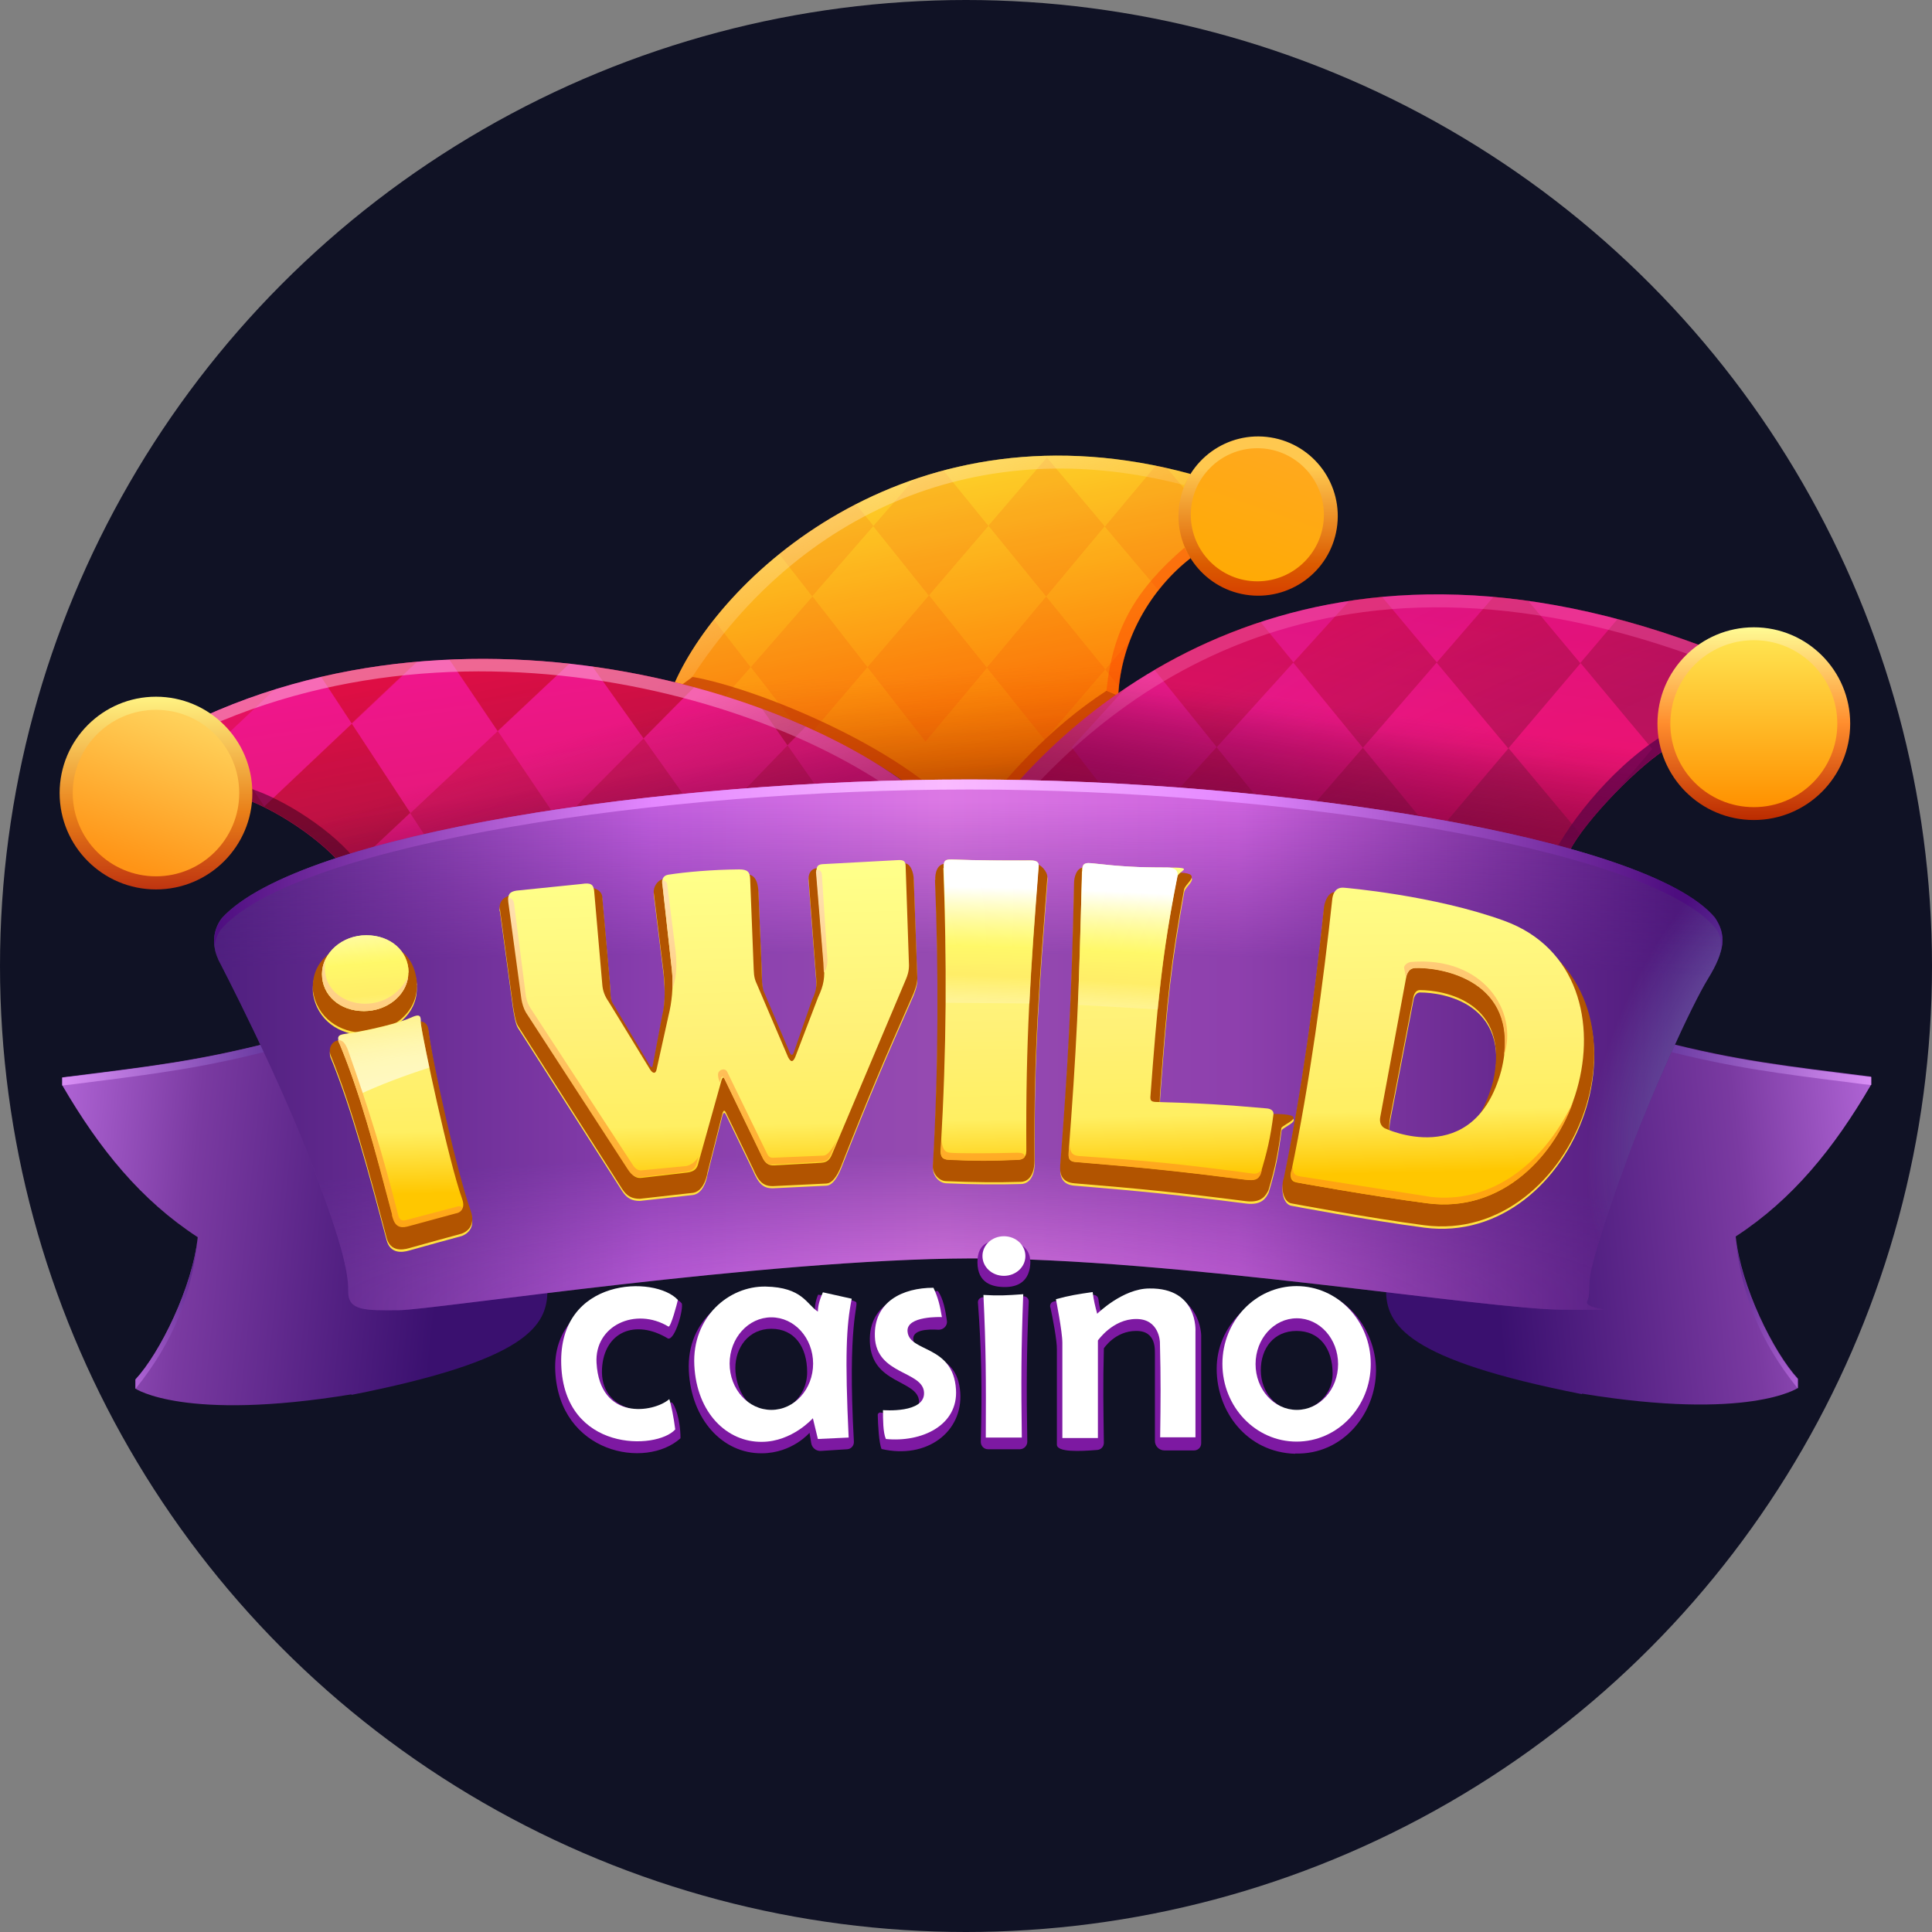 <svg xmlns="http://www.w3.org/2000/svg" viewBox="0 0 810 810" xmlns:v="https://znaki.fm"><rect x="0" y="0" width="810" height="810" fill="#808080" stroke="none"/><style><![CDATA[.A{isolation:isolate}.N{mix-blend-mode:multiply}.AW{fill-rule:evenodd}.AX{fill-opacity:.3}.AY{fill-opacity:.1}.AZ{fill-opacity:.4}.Aa{fill-opacity:.6}.Ab{fill-opacity:.5}]]></style><defs><linearGradient id="A" x1="381.5" y1="193.3" x2="417.1" y2="377.2" href="#AI"><stop offset="0" stop-color="#ffeb2f"/><stop offset=".7" stop-color="#ff7a00"/><stop offset="1" stop-color="#a53200"/></linearGradient><linearGradient id="B" x1="387.2" y1="172.4" x2="397.2" y2="354.7" href="#AI"><stop offset=".6" stop-color="#d56600" stop-opacity="0"/><stop offset=".9" stop-color="#2b1500"/></linearGradient><linearGradient id="C" x1="373.8" y1="195.8" x2="401.2" y2="269.9" href="#AI"><stop offset="0" stop-color="#ffe4b1"/><stop offset="1" stop-color="#ffe4b1" stop-opacity="0"/></linearGradient><linearGradient id="D" x1="526.3" y1="628" x2="526.3" y2="561.1" gradientTransform="translate(-144 -208.4) rotate(80.8) scale(1 -1)" href="#AI"><stop offset=".2" stop-color="#ffc84f"/><stop offset=".8" stop-color="#db5b00"/><stop offset="1" stop-color="#d64000"/></linearGradient><linearGradient id="E" x1="538.2" y1="184.8" x2="518.1" y2="241.3" href="#AI"><stop offset="0" stop-color="#ffa920"/><stop offset="1" stop-color="#ffaa05"/></linearGradient><linearGradient id="F" x1="238.2" y1="276.1" x2="253.5" y2="378.5" href="#AI"><stop offset="0" stop-color="#ef168b"/><stop offset=".5" stop-color="#e6187b"/><stop offset="1" stop-color="#9c0558"/></linearGradient><radialGradient id="G" cx="-553.3" cy="947.3" fx="-553.3" fy="947.3" r="1" gradientTransform="matrix(-42.169,127.508,446.895,147.796,-446413.1,-68892.5)" href="#AI"><stop offset="0" stop-color="red" stop-opacity=".9"/><stop offset="1" stop-color="#ff002e" stop-opacity="0"/></radialGradient><linearGradient id="H" x1="156.4" y1="289.2" x2="180.9" y2="407.9" href="#AI"><stop offset="0" stop-color="#cd0601"/><stop offset="1" stop-color="#500f23"/></linearGradient><linearGradient id="I" x1="213.5" y1="277.4" x2="238" y2="396.2" href="#AI"><stop offset="0" stop-color="#cd0601"/><stop offset="1" stop-color="#500f23"/></linearGradient><linearGradient id="J" x1="266.1" y1="266.6" x2="290.6" y2="385.3" href="#AI"><stop offset="0" stop-color="#cd0601"/><stop offset="1" stop-color="#500f23"/></linearGradient><linearGradient id="K" x1="319.2" y1="255.6" x2="343.7" y2="374.3" href="#AI"><stop offset="0" stop-color="#cd0601"/><stop offset="1" stop-color="#500f23"/></linearGradient><linearGradient id="L" x1="132" y1="294.3" x2="156.5" y2="413" href="#AI"><stop offset="0" stop-color="#cd0601"/><stop offset="1" stop-color="#500f23"/></linearGradient><linearGradient id="M" x1="234.6" y1="273.1" x2="259.1" y2="391.8" href="#AI"><stop offset="0" stop-color="#cd0601"/><stop offset="1" stop-color="#500f23"/></linearGradient><linearGradient id="N" x1="237.9" y1="319.6" x2="344.7" y2="400.1" href="#AI"><stop offset="0" stop-color="#ffbfe2"/><stop offset="1" stop-color="#ff79c3"/></linearGradient><linearGradient id="O" x1="230.4" y1="278.5" x2="278.4" y2="430.4" href="#AI"><stop offset=".2" stop-color="#6c0b3f" stop-opacity="0"/><stop offset="1" stop-color="#9c0558"/></linearGradient><linearGradient id="P" x1="65.4" y1="292" x2="65.4" y2="372.9" href="#AI"><stop offset="0" stop-color="#fff383"/><stop offset=".6" stop-color="#e97f18"/><stop offset="1" stop-color="#bf3410"/></linearGradient><linearGradient id="Q" x1="76.9" y1="301.1" x2="54.2" y2="363.2" href="#AI"><stop offset="0" stop-color="#ffd15a"/><stop offset="1" stop-color="#ff9416"/></linearGradient><linearGradient id="R" x1="576.1" y1="251.1" x2="558.8" y2="356.8" href="#AI"><stop offset="0" stop-color="#df1482"/><stop offset=".5" stop-color="#e61887"/><stop offset="1" stop-color="#9c0558"/></linearGradient><radialGradient id="S" cx="-550.1" cy="947" fx="-550.1" fy="947" r="1" gradientTransform="matrix(70.291,115.608,275.99,-167.805,-222080.8,222897.5)" href="#AI"><stop offset="0" stop-color="red"/><stop offset="1" stop-color="#ff005c" stop-opacity="0"/></radialGradient><linearGradient id="T" x1="546" y1="265.7" x2="607.9" y2="395.7" href="#AI"><stop offset="0" stop-color="#b60007"/><stop offset=".6" stop-color="#500f23"/></linearGradient><linearGradient id="U" x1="512.9" y1="287.6" x2="687.3" y2="357.1" href="#AI"><stop offset="0" stop-color="#ff84c6"/><stop offset="1" stop-color="#ff79c3"/></linearGradient><linearGradient id="V" x1="574.6" y1="254.2" x2="553.8" y2="396.9" href="#AI"><stop offset=".3" stop-color="#48072a" stop-opacity="0"/><stop offset="1" stop-color="#9c0558"/></linearGradient><linearGradient id="W" x1="735.3" y1="263" x2="735.3" y2="343.8" href="#AI"><stop offset="0" stop-color="#fffb94"/><stop offset=".5" stop-color="#ff8d2d"/><stop offset="1" stop-color="#bb2b00"/></linearGradient><linearGradient id="X" x1="735.3" y1="268.5" x2="735.3" y2="338.4" href="#AI"><stop offset="0" stop-color="#ffe34f"/><stop offset="1" stop-color="#ff9100"/></linearGradient><linearGradient id="Y" x1="625.1" y1="521.4" x2="802.2" y2="503.4" href="#AI"><stop offset="0" stop-color="#3a106f"/><stop offset=".6" stop-color="#7a3aa1"/><stop offset="1" stop-color="#ba6cdf"/></linearGradient><linearGradient id="Z" x1="707.2" y1="521.8" x2="768.3" y2="574" href="#AI"><stop offset="0" stop-color="#3a106f"/><stop offset="1" stop-color="#ba6cdf"/></linearGradient><linearGradient id="a" x1="618.8" y1="441.5" x2="794.4" y2="447.7" href="#AI"><stop offset=".3" stop-color="#461f86"/><stop offset="1" stop-color="#e698ff"/></linearGradient><linearGradient id="b" x1="185.5" y1="521.6" x2="8.4" y2="503.6" href="#AI"><stop offset="0" stop-color="#3a106f"/><stop offset=".6" stop-color="#7a3aa1"/><stop offset="1" stop-color="#ba6cdf"/></linearGradient><linearGradient id="c" x1="103.3" y1="522" x2="42.3" y2="574.2" href="#AI"><stop offset="0" stop-color="#3a106f"/><stop offset="1" stop-color="#ba6cdf"/></linearGradient><linearGradient id="d" x1="191.7" y1="441.7" x2="16.2" y2="447.9" href="#AI"><stop offset=".3" stop-color="#461f86"/><stop offset="1" stop-color="#e698ff"/></linearGradient><linearGradient id="e" x1="89.8" y1="438.1" x2="702.4" y2="438.1" href="#AI"><stop offset="0" stop-color="#4f2180"/><stop offset=".3" stop-color="#c15ede"/><stop offset=".5" stop-color="#dc78e4"/><stop offset=".7" stop-color="#cc62dd"/><stop offset="1" stop-color="#4e187c"/></linearGradient><radialGradient id="f" cx="-555.3" cy="945.6" fx="-555.3" fy="945.6" r="1" gradientTransform="matrix(1.3005749006944891e-14,-212.4,-1380.5,-8.453124531114606e-14,1305776.8,-117397.6)" href="#AI"><stop offset="0" stop-color="#4f2180" stop-opacity="0"/><stop offset=".3" stop-color="#4f1e7f" stop-opacity=".5"/><stop offset=".7" stop-color="#4f1d7e" stop-opacity=".5"/><stop offset="1" stop-color="#4e187c" stop-opacity="0"/></radialGradient><linearGradient id="g" x1="89.8" y1="362.8" x2="702.4" y2="362.8" href="#AI"><stop offset="0" stop-color="#4d0d7f"/><stop offset=".3" stop-color="#e487ff"/><stop offset=".5" stop-color="#fabbff"/><stop offset=".7" stop-color="#e487ff"/><stop offset="1" stop-color="#4d0d7f"/></linearGradient><radialGradient id="h" cx="-560.5" cy="946.1" fx="-560.5" fy="946.1" r="1" gradientTransform="matrix(-87.056,-40.225,-76.508,165.579,24323.7,-178757.4)" href="#AI"><stop offset="0" stop-color="#cfeeff"/><stop offset=".6" stop-color="#91ebff" stop-opacity="0"/><stop offset="1" stop-color="#a1eeff" stop-opacity="0"/></radialGradient><radialGradient id="i" cx="-549.8" cy="943.8" fx="-549.8" fy="943.8" r="1" gradientTransform="matrix(83.72,-38.862,-92.712,-199.731,133582,167683)" href="#AI"><stop offset="0" stop-color="#9ab2fe" stop-opacity=".4"/><stop offset=".2" stop-color="#768cff" stop-opacity=".8"/><stop offset=".7" stop-color="#84aeff" stop-opacity="0"/><stop offset="1" stop-color="#a1ccff" stop-opacity="0"/></radialGradient><linearGradient id="j" x1="165.8" y1="370.1" x2="168.6" y2="500.7" href="#AI"><stop offset="0" stop-color="#ffff89"/><stop offset=".5" stop-color="#fff177"/><stop offset=".8" stop-color="#ffef62"/><stop offset="1" stop-color="#ffc700"/></linearGradient><linearGradient id="k" x1="152.3" y1="370.4" x2="155.1" y2="501" href="#j"/><linearGradient id="l" x1="296.5" y1="367.3" x2="299.2" y2="497.9" href="#j"/><linearGradient id="m" x1="413.8" y1="364.8" x2="416.6" y2="495.4" href="#j"/><linearGradient id="n" x1="488.6" y1="363.2" x2="491.4" y2="493.8" href="#j"/><linearGradient id="o" x1="600.5" y1="360.8" x2="603.2" y2="491.4" href="#j"/><radialGradient id="p" cx="-558" cy="944.9" fx="-558" fy="944.9" r="1" gradientTransform="matrix(7.507084878773274e-15,-122.6,-606.3,-3.712516771615201e-14,573238.8,-67916.6)" href="#AI"><stop offset=".1" stop-color="#fff"/><stop offset=".5" stop-color="#fff" stop-opacity=".5"/><stop offset=".7" stop-color="#ffeb5f" stop-opacity=".7"/><stop offset=".8" stop-color="#fff960" stop-opacity=".7"/><stop offset="1" stop-color="#fff"/></radialGradient><radialGradient id="q" href="#p"/><radialGradient id="r" href="#p"/><linearGradient id="s" x1="151.6" y1="385.3" x2="159.4" y2="517.6" href="#AI"><stop offset="0" stop-color="#ffdfac"/><stop offset="1" stop-color="#ffa411"/></linearGradient><linearGradient id="t" x1="162.8" y1="384.7" x2="170.6" y2="517" href="#s"/><linearGradient id="u" x1="250" y1="379.5" x2="257.8" y2="511.8" href="#s"/><linearGradient id="v" x1="343.9" y1="374" x2="351.7" y2="506.3" href="#s"/><linearGradient id="w" x1="320.7" y1="375.4" x2="328.5" y2="507.7" href="#s"/><linearGradient id="x" x1="280.1" y1="377.8" x2="287.9" y2="510" href="#s"/><linearGradient id="y" x1="405.4" y1="370.4" x2="413.2" y2="502.7" href="#s"/><linearGradient id="z" x1="481.4" y1="365.9" x2="489.2" y2="498.2" href="#s"/><linearGradient id="AA" x1="606.7" y1="358.5" x2="614.5" y2="490.8" href="#s"/><linearGradient id="AB" x1="593.4" y1="359.3" x2="601.2" y2="491.6" href="#s"/><path id="AC" d="M499.1,198.7c-115.7-31.5-195.6,41.1-216.2,87.5,52.7,13.7,104,38.5,123.4,68.2,23.4-31.4,37-44.7,62.5-62.8,1.1-23.4,13.7-44.7,30.3-57.6v-35.4Z"/><path id="AD" d="M405.9 354c-37-53.8-192.5-111.5-320.3-53.7l16.5 34.4c15.6 5.5 37 20.2 44.9 32.9L405.9 354z"/><path id="AE" d="M720.2,273.4c-171.6-67.4-271,22.2-307.1,71.2l245.1,11.9c5.9-11.9,29.8-36.9,42.4-43.7l19.7-39.4Z"/><path id="AF" d="M91.5 402.3s26.4 50.3 41.4 91.4c9.2 24.4 13.3 39.1 13.1 47.6s7.5 8.1 21.4 8 153.8-21.4 239.1-21.7c85.2-.3 216.9 21.5 249 21.5s8 .6 9.9-3.5c1.3-2.7.6-5.6 1.2-10.3 1.1-8.4 9.2-32.1 16.9-52.8 9.1-24.2 25.4-60.5 32.6-72.2s7.7-18.5 2.8-25.6c-28.6-33.9-184-57.9-312.4-57.9s-280.3 22.5-313.3 57.9c0 0-6.5 7-1.7 17.5z"/><path id="AG" d="M138.9 444.1c8.3 20.3 15.7 47.5 23.2 75.9 1.5 5.6 6.3 5.2 9.4 4.3 3-.9 20.7-5.7 22.1-6.1 1.4-.5 6.2-2.8 3.7-9.7-5.6-15.7-16-61.9-17.7-76-.2-1.7-1.8-4.7-6.6-2.5s-20.9 5.8-31.3 7.2c-2.7.4-4.4 3.6-2.8 6.9z"/><path id="AH" d="M171.2,407.8c0,8.8-8.4,16.1-18.6,16.1s-17.6-6.7-17.6-15.5,8.3-16.3,18.6-16.3,17.7,6.8,17.7,15.6Z"/><linearGradient id="AI" gradientUnits="userSpaceOnUse"/></defs><g class="A"><circle cx="405" cy="405" r="405" fill="#101225"/><use href="#AC" fill="url(#A)"/><use href="#AC" fill="url(#B)" class="AZ"/><g fill="#eb0f00" class="AY"><path d="M388,310.9l25.8-30.9-24.3-30.4-25.8,30.1,24.3,31.2Z"/><path d="M438,310.3l25.4-29.7-24.8-30.5-24.9,29.8,24.3,30.3Z"/><path d="M463.2,220.7l-24.3-28.9-24.5,28.6,24.2,29.7,24.5-29.4Z"/><path d="M499.1 198.7c-3.3-.9-6.6-1.7-9.9-2.5-1.6-.4-3.2-.7-4.8-1-33-6.7-62.8-4.9-88.8 2-4.3 1.1-8.4 2.4-12.5 3.8-8.5 2.9-16.6 6.4-24.2 10.3-11.9 6.1-22.7 13.3-32.1 20.9-10.9 8.8-20.1 18.2-27.5 27.6-7.2 9.1-12.7 18.1-16.4 26.3 7 1.8 14 3.8 20.8 6 9.9 3.2 19.6 6.7 28.9 10.6 2.8 1.2 5.5 2.3 8.2 3.6 12.8 5.8 24.7 12.2 35 19.1 11.5 7.7 21 16.1 27.7 25 1 1.3 1.9 2.6 2.8 3.9 13.4-18 23.6-30 34.6-40.5 8.2-7.8 17-14.6 27.9-22.4 0-1.3.2-2.6.3-4 .7-6.6 2.3-13.1 4.6-19.1 2.9-7.7 7-14.8 11.9-21 4-5.1 8.6-9.7 13.5-13.5v-26-9.3z"/><g class="AW"><path d="M358.9 211.4l7.3 9.1-25.7 29.5-13.8-17.7c9.5-7.7 20.2-14.8 32.1-20.9zm-59.6 48.5l15.4 19.8-10.9 12.5c-6.9-2.2-13.8-4.2-20.8-6 3.6-8.2 9.1-17.2 16.4-26.3z"/><path d="M395.6 197.3l18.8 23.2-25 29.2-23.3-29.1 16.9-19.4c4.1-1.4 8.2-2.7 12.5-3.8zm103.6 10.8l-9.9-11.8-4.8-1-21.3 25.5 22.6 26.8c4-5.1 8.6-9.7 13.5-13.5v-26zm-30 79.6c.7-6.6 2.3-13.1 4.6-19.1l-10.4 12.1 5.7 7.1zM340.6 250l23.1 29.7-22.8 26.7-8.2-3.6-17.9-23.1 25.9-29.7z"/></g></g><path d="M499.2,234.1l-2.6-4.5c-20.8,17.9-30.1,34.3-32.7,59.9l5,2.1c1.1-23.4,13.7-44.7,30.3-57.6Z" fill="#fe3d00" class="AW AZ"/><g fill="#b72c00" class="Aa"><path d="M406.4,354.5c23.4-31.4,37-44.7,62.5-62.8l-5-2.1c-24.3,15.8-42.6,36.7-57.6,56.5v8.4Z"/><path d="M285.9,287c51.7,13.9,101.4,38.3,120.5,67.5v-8.4c-23.1-31.1-88.7-57.5-116-62.3,2.8,1-4-1.3,0,0l-4.5,3.3Z"/></g><path d="M499.1,198.7c-115.7-31.5-195.6,41.1-216.2,87.5,1,.3,1.9.5,2.9.8l4.5-3.3c45-68.9,120.1-102.9,206.2-80.3l2.6-4.8Z" fill="url(#C)" class="Ab"/><circle cx="527.1" cy="215.9" r="33.4" transform="matrix(.158 -.987 .987 .158 231.1 702.5)" fill="url(#D)"/><circle cx="527.1" cy="215.9" r="27.9" transform="matrix(1 -.003 .003 1 -.6 1.5)" fill="url(#E)"/><use href="#AD" fill="url(#F)"/><use href="#AD" fill="url(#G)" class="AX"/><g class="N AW"><path d="M174.7,277.4c-13.4,1.2-26.8,3.3-40.1,6.3l12.8,19.5,27.3-25.8Z" fill="url(#H)" class="AX"/><path d="M238.6,278.3c-16.4-1.8-33.2-2.5-50.2-1.7l20.2,29.9,30-28.2Z" fill="url(#I)" class="AX"/><path d="M291,288.1c-13.6-3.7-27.9-6.6-42.6-8.7l21.4,30.1,21.2-21.4Z" fill="url(#J)" class="AX"/><path d="M337.7,304.6c-5.8-2.6-11.9-5.1-18.2-7.4l10.6,15.2,7.6-7.8Z" fill="url(#K)" class="AX"/><path d="M147.4,303.3l24.6,37.5-26.3,24.7c-7.1-9.8-21.5-20.5-34.5-26.9l-.3-.5,36.7-34.7Z" fill="url(#L)" class="AX"/><path d="M405.9,354c-6.4-9.3-16.3-18.6-28.9-27.5l-2.6,2.4-19,19.7-25.2-36.1,7.6-7.8c-5.8-2.6-11.9-5.1-18.2-7.4l10.6,15.2-33.6,34.8-26.8-37.7,21.2-21.4c-13.6-3.7-27.9-6.6-42.6-8.7l21.4,30.1-35.1,35.4-26-38.5,30-28.2c-16.4-1.8-33.2-2.5-50.2-1.7l20.2,29.9-36.6,34.4-24.6-37.5,27.3-25.8c-13.4,1.2-26.8,3.3-40.1,6.3l12.8,19.5-36.7,34.7-18.2-27.7,22.3-21.1c-9.9,3.1-19.6,6.8-29.2,11.1l16.5,34.4c2.8,1,5.8,2.3,8.9,3.8,13,6.5,27.4,17.1,34.5,26.9l26.3-24.7,16.2,24.7,27.5-1.4,30.7-1.6,37.4-2,21.4-1.1,41.9-2.2,58.8-3.1Z" fill="url(#M)" class="AX"/></g><path d="M102.2,334.7c15.6,5.5,37,20.2,44.9,32.9l6.3-.3-1.8-3.2c-7.8-12.7-29.3-27.4-44.9-32.9l-7.5-2.6,2.9,6.1Z" fill="#2f001b" class="Ab"/><path d="M405.9,354c-37-53.8-192.5-111.5-320.3-53.7l2,4.2c123.5-54.6,270.7-1.6,313.2,50.4l5.1-.9Z" fill="url(#N)" class="Ab"/><use href="#AD" fill="url(#O)"/><circle cx="65.4" cy="332.5" r="40.4" fill="url(#P)"/><circle cx="65.4" cy="332.5" r="34.9" fill="url(#Q)"/><use href="#AE" fill="url(#R)"/><use href="#AE" fill="url(#S)" class="AX"/><path class="N AW AX" d="M678.3 259.5c13.5 3.6 27.4 8.1 41.9 13.8l-19.7 39.4c-6 3.3-14.7 10.8-22.8 19l15-17.7-30.1-36.1 15.7-18.5zm-45.9 54.2l30.2-35.6-21.9-26.2c-4.9-.7-9.8-1.2-14.5-1.7l-23.8 27.5-23-27.5c-4.7.4-9.2 1-13.7 1.7l-23.4 25.8-13.9-17c-16.4 5.4-31.1 12.3-44.4 20.1l26.1 32.4-31.2 34.5 60.3 2.9h1.1l58.3 2.9 5.8.3 52.4 2.5h1.3c1-1.9 2.4-4.2 4.3-6.8l-30-35.9zm-61-.2l-31.7 36.6-29.6-36.8 32.1-35.5 29.2 35.7zm0 0l30.1 36.8 30.9-36.5-30.1-36-30.9 35.7zm-99.8-24.8c-26.9 18.2-46.3 39.3-58.5 55.9l22.3 1.1 40.4 2-26.5-34.4 22.3-24.5z" fill="url(#T)"/><path d="M700.5,312.8l4.3-8.6c-23.1,11-43.7,36-52.5,52l5.9.3c5.9-11.9,29.8-36.9,42.4-43.7Z" fill="#54004b" fill-opacity=".7"/><path d="M720.2,273.4c-171.6-67.4-271,22.2-307.1,71.2l7.4.4c39.4-48.5,130.6-131,297.5-67l2.3-4.5Z" fill="url(#U)" class="AX"/><use href="#AE" fill="url(#V)"/><circle cx="735.3" cy="303.4" r="40.4" fill="url(#W)"/><circle cx="735.3" cy="303.4" r="35" fill="url(#X)"/><path d="M663.2,584.5c-73.6-14.5-82.1-28.9-82.1-43.8l53-30.8,62.3-73.4c32.1,8.2,52.4,10.4,88.1,14.9v3.3c-15.6,26.8-33,48.2-56.8,63.7,2.2,21,15.9,48.6,26.1,59.6v3.9s-20.3,13.9-90.5,2.4Z" fill="url(#Y)"/><path d="M753.7,582.1v-3.9c-10.2-11-23.9-38.6-26.1-59.6,2.5,24.5,10.3,43.8,26.1,63.5Z" fill="url(#Z)"/><path d="M784.5 454.9v-3.3l-6.8-.8h0c-31.6-4-51.3-6.4-81.3-14.1v3.3c30 7.7 49.7 10.1 81.3 14.1 2.2.3 4.4.6 6.8.8z" fill="url(#a)"/><path d="M147.4,584.8c73.6-14.5,82.1-28.9,82.1-43.8l-53-30.8-62.3-73.4c-32.1,8.2-52.4,10.4-88.1,14.9v3.3c15.6,26.8,33,48.2,56.8,63.7-2.2,21-15.9,48.6-26.1,59.6v3.9s20.3,13.9,90.5,2.4Z" fill="url(#b)"/><path d="M56.8,582.3v-3.9c10.2-11,23.9-38.6,26.1-59.6-2.5,24.5-10.3,43.8-26.1,63.5Z" fill="url(#c)"/><path d="M26.1 455.1v-3.3l6.8-.8h0c31.6-4 51.3-6.4 81.3-14.1v3.3c-30 7.7-49.7 10.1-81.3 14.1-2.2.3-4.4.6-6.8.8z" fill="url(#d)"/><use href="#AF" fill="url(#e)"/><use href="#AF" fill="url(#f)"/><path d="M93.3,384.8s-4.2,4.5-3.4,11.7c.7-3.8,2-6.1,3.4-7.6,33-35.4,184.8-57.9,313.3-57.9s283.8,24,312.4,57.9c1.5,1.8,2.9,4.4,2.6,9.7,1.3-5.3.4-9.5-2.6-13.9-28.6-33.9-184-57.9-312.4-57.9s-280.3,22.5-313.3,57.9Z" fill="url(#g)" class="AW"/><use href="#AF" fill="url(#h)" class="AZ"/><use href="#AF" fill="url(#i)" class="Aa"/><g fill="#ffe140"><use href="#AG"/><path d="M174.7 413.1c1 12.9-11.6 20.9-21.9 20.9s-20-6.2-21.6-17.7c-1-14.9 12.9-20.6 23.2-20.6s19.3 4.6 20.4 17.4zm34.8-31c-.4-3.1 1.7-5.3 4.7-5.8l30-3.1c4-1.1 8 .8 8.3 3.6l3.2 36.2c.2 2.9.2 6.6.9 8l16 26.9c.2.3.7.7 1 0l4-21.1c1.3-5.2 1.3-11.3.6-18.4l-4.1-33.2c-.3-2.6 1.8-5.3 3.6-5.6 7.2-1.1 23.9-1.9 35.5-2.1 4.1 0 4.7 4.8 4.8 7.7l1.3 31c.1 3 0 8.7 1.1 10.8l10.8 25.4s.8 1.7 1.5 0l7.7-22.1c2.4-5.1 2-6.9 1.5-13l-2.9-38.1c0-2.4 1.3-4.1 3.4-4.3l36.8-2c2.6-.2 3.9 4.1 3.9 6.8l1.5 41.3c0 2.6-1.5 6.4-2.2 7.8-11.9 26.9-18.3 42-28.9 68.9-.6 1.5-3.1 9.1-6.9 9.4l-22.6 1.1c-4 0-5.9-1.8-8.3-7.4l-11.2-23.1c-.7-1.5-1.1-1.5-1.6 0l-6.3 24.8c-.5 3.3-2.3 7.9-6 8.5l-22.3 2.5c-3.4 0-5.5-1.1-7.5-4.2l-43.7-68.4c-1-1.6-1.7-6.3-2-8.1l-5.5-40.7zm182.7-12.3c-.1-2.7.7-7 4.7-6.8 13 .5 24.4 0 37.2 0 2.2 0 5.3 3.4 5.1 5.8-3.4 45-5.7 71.8-5.4 118.5 0 8-4 9.1-5.7 9.1-9.7.3-20.2.2-31.4-.3-3.2-.1-5.7-3.5-5.5-6.4 2.4-41.8 2.4-82.6 1-119.8z"/><path d="M538.1 495.6c7.6-36.3 13.3-78.8 17-114.4.4-2.4 1.8-6.6 5.3-6.2 0 0 45.8 5.3 75.4 16.1 63.5 29.3 25.2 131.9-38.6 123.6-23.7-3.1-55.9-9.2-55.9-9.2-2.4-.5-4.4-4.3-3.3-9.9zm57.3-79.5c-2.2 0-2.7 2.8-2.7 2.8l-9.7 50.2c-.5 2.4-.9 7 .4 7.8 0 0 31.2 19.5 42.7-22.6 7.5-33.8-21.3-38.2-30.7-38.2z" class="AW"/><path d="M455,364.7c12.7,1.4,25.2,2.1,37.8,2.1s4.3,4.2,3.7,7.2c-5.5,30.9-7,44.5-9.9,83.5,0,1.3-1,8.8.8,8.8,18.3.5,27.4,1.7,45.6,1.7s4.5,4.4,4.3,6c-1.3,10-2.5,16.5-5.4,26-1.1,2.2-2.8,5.4-9.4,4.6-27.4-3.5-43.9-5.2-72-7.5-5-.4-6.2-3.6-5.9-7.5,3.2-41.8,4.7-67.5,5.8-118.5,0-2.1,1-6.8,4.6-6.4Z"/></g><g fill="#b25400"><use href="#AG" y="-1"/><path d="M174.7 412.1c1 12.9-11.6 20.9-21.9 20.9s-20-6.2-21.6-17.7c-1-14.9 12.9-20.6 23.2-20.6s19.3 4.6 20.4 17.4zm34.8-30.9c-.4-3.1 1.7-5.3 4.7-5.8l30-3.1c4-1.1 8 .8 8.3 3.6l3.2 36.2c.2 2.9.2 6.6.9 8l16 26.9c.2.3.7.7 1 0l4-21.1c1.3-5.2 1.3-11.3.6-18.4l-4.1-33.2c-.3-2.6 1.8-5.3 3.6-5.6 7.2-1.1 23.9-1.9 35.5-2.1 4.1 0 4.7 4.8 4.8 7.7l1.3 31c.1 3 0 8.7 1.1 10.8l10.8 25.4s.8 1.7 1.5 0l7.7-22.1c2.4-5.1 2-6.9 1.5-13l-2.9-38.1c0-2.4 1.3-4.1 3.4-4.3l36.8-2c2.6-.2 3.9 4.1 3.9 6.8l1.5 41.3c0 2.6-1.5 6.4-2.2 7.8-11.9 26.9-18.3 42-28.9 68.9-.6 1.5-3.1 9.1-6.9 9.4l-22.6 1.1c-4 0-5.9-1.8-8.3-7.4l-11.2-23.1c-.7-1.5-1.1-1.5-1.6 0l-6.3 24.8c-.5 3.3-2.3 7.9-6 8.5l-22.3 2.5c-3.4 0-5.5-1.1-7.5-4.2L217.1 430c-1-1.6-1.7-6.3-2-8.1l-5.5-40.7zm182.6-12.3c-.1-2.7.7-7 4.7-6.8 13 .5 24.4 0 37.2 0 2.2 0 5.3 3.4 5.1 5.8-3.4 45-5.7 71.8-5.4 118.5 0 8-4 9.1-5.7 9.1-9.7.3-20.2.2-31.4-.3-3.2-.1-5.7-3.5-5.5-6.4 2.4-41.8 2.4-82.6.9-119.8z"/><path d="M538.1 494.6c7.6-36.3 13.3-78.8 17-114.4.4-2.4 1.8-6.6 5.3-6.2 0 0 45.8 5.3 75.4 16.1 63.5 29.3 25.2 131.9-38.6 123.6-23.7-3.1-55.9-9.2-55.9-9.2-2.4-.5-4.4-4.3-3.3-9.9zm57.2-79.5c-2.2 0-2.7 2.8-2.7 2.8l-9.7 50.2c-.5 2.4-.9 7 .4 7.8 0 0 31.2 19.5 42.7-22.6 7.5-33.8-21.3-38.2-30.7-38.2z" class="AW"/><path d="M454.9,363.7c12.7,1.4,25.2,2.1,37.8,2.1s4.3,4.2,3.7,7.2c-5.5,30.9-7,44.5-9.9,83.5,0,1.3-1,8.8.8,8.8,18.3.5,27.4,1.7,45.6,1.7s4.5,4.4,4.3,6c-1.3,10-2.5,16.5-5.4,26-1.1,2.2-2.8,5.4-9.4,4.6-27.4-3.5-43.9-5.2-72-7.5-5-.4-6.2-3.6-5.9-7.5,3.2-41.8,4.7-67.5,5.8-118.5,0-2.1,1-6.8,4.6-6.4Z"/></g><path d="M142.7 438.2c8.3 20.3 14.3 42.7 21.8 71l.4 1.3c1.3 4.3 3.9 4.2 7 3.2 3-.9 19.5-5.3 19.5-5.3s4.3-.5 2.3-5.9c-5.6-15.7-16.4-66.3-17.3-73.7-.2-1.7.7-4.4-4-2.2-4.8 2.2-17.5 5.4-28 6.9-2.7.4-3.3 1.2-1.7 4.5z" fill="url(#j)"/><use href="#AH" fill="url(#k)"/><path d="M213.2,378.2c-.4-3.1.3-4.3,3.3-4.8l27.4-2.8c3.8-.6,4.9.2,5.2,2.9l3.4,39.1c.2,2.9,1.1,5.1,2.7,7.4l17.3,28.3c1.2,1.9,2.4,2,2.8,0l5-22.6c1.3-5.2,2.1-11.9,1.4-18.9l-4-36.2c-.3-2.6.8-3.6,2.6-3.9,7.2-1.1,18-2.1,29.6-2.2,3.5,0,4.5,1.1,4.6,3.9l1.5,38.1c.1,3,.5,4.4,1.5,6.5l12.9,30.2c1.1,2.1,2,2.3,3,0l9.6-25.1c2.4-5.1,2.9-8.2,2.4-14.3l-3.1-38.1c0-2.4.4-3.2,2.5-3.4l31.6-1.7c2.6-.2,3.3.6,3.3,2.7l1.4,41.4c0,2.6-.7,4.5-1.3,5.9l-31,73.4c-.9,2.2-2,3.3-4.4,3.5l-19.8,1.1c-2.1.1-3.6-.6-4.8-3.2l-15.7-32.5c-.7-1.5-1.1-1.5-1.6,0l-9.7,34.7c-.5,2.3-1.6,3.6-4.7,4l-18.8,2.2c-2.3.3-3.7-.3-5.6-3.4l-42.6-65.6c-1-1.6-1.7-3.8-1.9-5.6l-5.5-40.7Z" fill="url(#l)"/><path d="M395.7,364c-.1-2.7,0-3.8,3.3-3.7,13,.5,20.2.5,33,.4,2.2,0,3.6.5,3.4,2.3-3.4,45-5.4,72.8-5.1,119.5,0,3-1.9,3.7-3.6,3.7-11.3.5-17.6.5-28.8,0-3-.1-3.7-1.3-3.5-4.3,2.5-42.7,2.6-79.3,1.1-118Z" fill="url(#m)"/><path d="M453.7,365.4h0c0-2.2,0-3.9,3.7-3.5,12.7,1.4,19.2,1.8,31.8,1.8s4.9,1.1,4.3,4.1c-6.3,31.9-8.3,53.1-11.2,92.2,0,1.3.3,1.9,2.2,2,18.3.5,28.5,1.1,46.5,2.7,1.5.1,3.1.8,2.9,2.5-1.3,10-2.6,15.6-5.5,25.1-1.1,2.2-2.3,2.7-6.6,2.2-27.4-3.5-43-5.1-71.1-7.4-2.2-.2-2.8-1.3-2.7-3.5,3.2-41.8,4.5-67.2,5.6-118.2Z" fill="url(#n)"/><path d="M541.4,491.1c7.6-36.3,13.4-78.9,17.2-114.5.4-2.4,1.6-4.8,5.1-4.4,0,0,37.5,3.1,67.1,13.9,61.6,22.6,30,126.5-32.3,118.4-23.7-3.1-55.1-8.8-55.1-8.8-2.4-.5-2.5-2.5-2.1-4.6ZM593,405.9c-3.1.2-3.5,4.1-3.5,4.1l-10.8,58.2c-.5,2.4.4,4,1.8,4.8,0,0,37.4,18,48.9-24.1,9.7-38.9-26.8-43.6-36.3-43.1Z" fill="url(#o)" class="AW"/><use href="#AH" fill="url(#p)"/><g class="AW"><path d="M150.3 459c-2.4-7.3-4.8-14.2-7.6-20.8-1.7-3.3-1.1-4.2 1.7-4.5 10.5-1.5 23.2-4.7 28-6.9 4-1.8 4-.3 4 1.3v.9c.3 2.5 1.7 9.6 3.6 18.6-10.9 3.5-20.8 7.3-29.7 11.4z" fill="url(#q)"/><path d="M216.5 373.4c-3 .4-3.7 1.7-3.3 4.8l5.5 40.7c.3 1.8.9 3.9 1.9 5.6l7.2 11.1c10.7-2.1 21.8-4 33.4-5.7l-6-9.9c-1.5-2.3-2.5-4.5-2.7-7.4l-3.4-39.1c-.3-2.7-1.4-3.5-5.2-2.9l-27.4 2.8zm63.4 54c13.6-1.6 27.7-3 42-4.1l-4.5-10.5c-1-2-1.3-3.5-1.5-6.5l-1.5-38.1c0-2.9-1.1-3.9-4.6-3.9-11.6.1-22.4 1.1-29.6 2.2-1.8.3-2.9 1.3-2.6 3.9l4 36.2c.7 7.1-.1 13.7-1.4 18.9l-.4 1.8zm61.4-5.3l33.8-1.4 4.4-10.3c.7-1.4 1.3-3.3 1.3-5.9l-1.4-41.4c0-2.1-.8-2.9-3.3-2.7l-31.6 1.7c-2.1.2-2.5 1-2.5 3.4l3.1 38.1c.5 6.2 0 9.3-2.4 14.3l-1.6 4.1z" fill="url(#q)"/><path d="M399 360.4c-3.3-.1-3.4 1-3.3 3.7.7 19 1.1 37.4.9 56.3l35 .3c.9-17.9 2.2-35.7 3.9-57.6.1-1.8-1.2-2.3-3.4-2.3-12.8 0-20 0-33-.4z" fill="url(#r)"/><path d="M453.7 365.3h0l-1.7 56 33.4 1.9c1.9-19 4.1-35 8.2-55.4.6-3-1.1-4.1-4.3-4.1-12.6 0-19.1-.4-31.8-1.8-3.6-.4-3.7 1.3-3.7 3.3z" fill="url(#q)"/><path d="M558.6,376.6c-1.8,16.8-4,35.2-6.7,53.8,11.3,1.7,22.3,3.6,32.8,5.7l4.8-26s.5-4,3.5-4.1c9.3-.5,45,4,36.7,41.4,11.4,3.6,21.7,7.5,30.8,11.7,9-28.3,2-61.4-29.7-72.9-29.6-10.8-67.1-13.9-67.1-13.9-3.5-.4-4.7,2-5.1,4.4Z" fill="url(#q)"/><path d="M152.6,423.9c9.6,0,17.5-6.4,18.5-14.4-9.8,19.4-39.1,12-34.4-7.9-1.1,2.1-1.7,4.4-1.7,6.8,0,8.8,7.4,15.5,17.6,15.5Z" fill="url(#s)"/><path d="M164.4 509.3c-7.5-28.4-13.4-50.7-21.8-71-.5-1-.8-1.7-.9-2.3 2.1.1 3 1.4 4.1 4 9.4 26.7 14.1 42 21.3 70 .4 1.2 1.5 2 2.8 1.6l21.3-5.6c1.3-.4 1.9-.4 2.7.3-.5 2.2-2.7 2.4-2.7 2.4l-19.5 5.3c-3 .9-5.7 1-7-3.2l-.4-1.3z" fill="url(#t)"/><path d="M213.1 376.3v1.9l5.5 40.7c.3 1.8.9 3.9 1.9 5.6l42.6 65.6c2 3.1 3.4 3.6 5.6 3.4l18.8-2.2c3.1-.5 4.2-1.8 4.7-4l.6-2.2c-1.6 2.6-3.9 3.6-5.3 3.8l-18.8 1.8c-1.1.1-2.5-.8-3.4-2.3l-42.8-65.6c-1-1.6-1.5-2.6-2-5l-4.9-38.4c-.2-2-.8-2.7-2.6-3.1z" fill="url(#u)"/></g><path d="M342.1 365.5l3.1 38.1.2 4.2c1.1-1.5 1.6-3.5 1.5-5.6l-2.3-35.1c0-1.7-.9-2.7-2.4-2.3v.7z" fill="url(#v)"/><path d="M344.1,487.2c2.5-.2,3.5-1.3,4.4-3.5l2.4-5.6c-2.1,3.6-3.8,6.4-5.8,6.4l-21.1.9c-1.2,0-1.9-.6-2.4-1.7l-16.8-34.5c-.7-1.3-2.8-1-3.5.3-.8,1.3.5,4.3.5,4.3l.4-1.3c.5-1.5.9-1.5,1.6,0l15.7,32.5c1.2,2.7,2.7,3.4,4.8,3.2l19.8-1.1Z" fill="url(#w)"/><path d="M277.7 370.5l4 36.2c.3 2.7.3 5.3.2 7.8 1.4-3.7 2.1-8 1.4-15.4l-3.5-27.7c0-1.5-.6-2-2.2-2.4v1.5z" fill="url(#x)"/><g class="AW"><path d="M426.8,486.3c1,0,2.1-.3,2.8-1.2,0-1.4-.8-1.8-3.3-1.8-11.1.3-24.3.3-28,0-2.4-.2-3.5-2.1-3.5-6.1,0,1.6-.2,3.2-.3,4.8-.2,3,.5,4.2,3.5,4.3,11.2.5,17.5.5,28.8,0Z" fill="url(#y)"/><path d="M528.5 492.4l.6-1.9c-1.5 1.3-2.4 1.8-4.1 1.5-28.2-3.8-44.1-5.4-72.3-7.3-2.9-.2-3.9-1.1-4.3-4.5 0 1.1-.2 2.3-.3 3.5-.2 2.2.5 3.3 2.7 3.5 28.1 2.3 43.7 3.9 71.1 7.4 4.3.5 5.5 0 6.6-2.2z" fill="url(#z)"/></g><path d="M589.5,410s.5-4,3.5-4.1c8.9-.5,41.9,3.6,37.5,36.8,6.3-18.7-8.7-41.9-39-39.4-1.7.3-3,1.6-2.8,2.6l.8,4.1Z" fill="url(#AA)"/><path d="M543.5,495.7s31.4,5.8,55.1,8.8c29.2,3.8,51.7-17.1,61-42.6-14.3,29.6-37.2,42.5-59.7,39.9l-55.4-8.7c-2-.5-2.5-1.4-2.5-4.3-.2.7-.3,1.5-.5,2.2-.4,2-.3,4,2.1,4.6Z" fill="url(#AB)"/><g fill="#7d19a2"><path d="M341.5 551.3c-4.7-3-5-9.6-20.4-10-15.4-.3-33.4 11.4-32.3 33.5 1 20.1 14 34.7 30.7 34.5 12.7-.1 19.9-8.6 19.9-8.6l.7 4.3c.3 2 2.1 3.5 4.2 3.3l10.9-.7c1.7-.1 2.9-1.6 2.8-3.2-2.8-49.8 2.1-57.3.9-58.5-1.2-1.3-15.9-3.1-15.9-3.1-1.2 2.7-1.5 5.7-1.5 8.3zm-18.1 41c5.9 0 15-6.3 15-17s-5.4-18.2-15-18.2-15.1 7.9-15.1 16.5 5.4 18.7 15.1 18.7z" class="AW"/><path d="M432,528.6c0,8.9-5.5,11-10.7,11s-11.5-1.6-11.5-10.4,6-9.2,11-9.2c7.3,0,11.1,4,11.1,8.6Z"/><path d="M543 609.4c20.1.6 33.9-16.9 33.9-34.9s-14.3-35.4-33.3-34.1-33.5 15.5-33.5 33.5 12.7 35 32.9 35.6zm1.3-17.9c4.7 0 14.4-5 14.4-15.6s-5.5-17.9-15.1-17.9-15 7.3-15 16.5 6.5 17 15.6 17z" class="AW"/><path d="M393.3 541.4c2.1 2.9 3.1 8 3.7 12.4.3 2-1.5 3.8-3.6 3.7-4.5-.3-10.9 0-10.5 4.1.8 8.8 18.4 3.5 19.7 22.3 1.1 16.4-14 28-33 23.6-1.1-2.5-1.5-10-1.6-14.3 0-.6.6-1.1 1.2-1 4.1.8 16.6 2.7 16.1-4.8-.6-9-19.9-7-20.6-24.7s15.9-21.4 28.6-21.4zm47 6.6c-.2-1 .4-2.1 1.4-2.3 5-1.2 11.3-2.1 16.5-2.8 1.1-.1 2.1.6 2.3 1.7.3 2.4.6 3.7 1.3 6.5 0 0 9.9-9.3 21.1-9.3 20.5-.3 20.7 18 20.7 18v45.3c0 1.7-1.3 3-3 3h-12.4c-2.2 0-4-1.8-4-4V568c-.1-1.6.9-10.1-7.9-10-8.8 0-13.5 7.3-13.5 7.3-.4 15.6-.2 24.7 0 39.6 0 1.6-1.2 2.9-2.8 3-7.4.6-16.8 1-16.9-2.2v-39.9c.1-3.7-1.8-13.5-2.7-17.6zm-155 55c0-8-2.5-14.6-3.8-15.1-8 6.6-30.2 4.7-29.1-14.2.9-15.2 13.8-20.9 27.7-12.5 3 .6 6.6-12.7 5.7-14.8-9.5-10.4-54.7-5.9-53 28.5s37.9 41.3 52.5 28.1zm125.9 1.5c0 1.7 1.3 3.1 3 3.1h13.5c1.7-.1 3-1.5 3-3.2-.4-21.6-.3-37.7.6-58.8 0-1.2-1-2.2-2.2-2.1-5.5.4-11.7.5-17 .4-1.2 0-2.2 1-2.1 2.2 1.5 20 1.8 36.1 1.2 58.4z"/></g><g fill="#fff"><path d="M342.9 549.9c-4.7-3-6.4-10.2-21.9-10.5-15.4-.3-30.9 12.8-29.9 33 1 20.1 13.8 32.3 28.4 32.1 12.7-.1 21.3-9.9 21.3-9.9l2.1 8.7 12.9-.6c-1.6-33.9-1-47 1.3-58.2l-12.1-2.7c-1.2 2.7-2.1 5.5-2.1 8.1zm-19.5 41.2c9.7 0 17.5-8.7 17.5-19.4s-7.8-19.4-17.5-19.4-17.5 8.7-17.5 19.4 7.8 19.4 17.5 19.4z" class="AW"/><path d="M429.9,526.6c0,4.6-4,8.3-9,8.3s-9-3.7-9-8.3,4-8.3,9-8.3,9,3.7,9,8.3Z"/><path d="M543.6 604.4c17.2 0 31.1-14.6 31.1-32.6s-13.9-32.6-31.1-32.6-31.1 14.6-31.1 32.6 13.9 32.6 31.1 32.6zm.1-13.3c9.6 0 17.3-8.6 17.3-19.2s-7.7-19.2-17.3-19.2-17.3 8.6-17.3 19.2 7.7 19.2 17.3 19.2z" class="AW"/><path d="M391.3 539.8c2 4.2 2.8 7.6 3.6 12.4 0 0-15.1-.7-14.4 6.1.8 8.8 19.1 5.4 20.3 24.2 1 15.2-14.5 22.3-29.4 20.8-1.2-2.8-1.2-8.2-1.2-12.1 0 0 17.8 1.5 17.2-7.5s-20-7.3-20.6-23.2c-.6-14.8 11.7-20.6 24.5-20.6zm21 3.1c1.1 22.7 1.1 35.7 1 58.7v1.1h15.1c-.3-23.3-.3-36.5.6-60.1-6.8.5-10.3.7-16.8.3zm30.4 1.8c5.8-1.6 9.2-2.1 15.4-3 .5 3.8 1 5.7 1.9 9.1 0 0 10.7-10.6 21.9-10.6 20.5-.3 19.3 18 19.3 18v44.4h-14.8c.2-15.4.3-24-.1-39.9 0 0-.2-9.8-10-9.7-9.8 0-16 9-16 9v40.9h-14.9V563c0-4.8-2.7-18.3-2.7-18.3zm-159.6 54.6c-.6-4.9-1.8-10.8-2.5-12.7-6.6 5.7-29.1 9.2-30.5-15.2-.9-15.6 16.3-23.6 30.2-15.2 1 0 3.6-9.7 3.9-11.2-9.5-10.4-50.1-9.6-48.9 27.1s40 35.9 47.8 27.2z"/></g></g></svg>